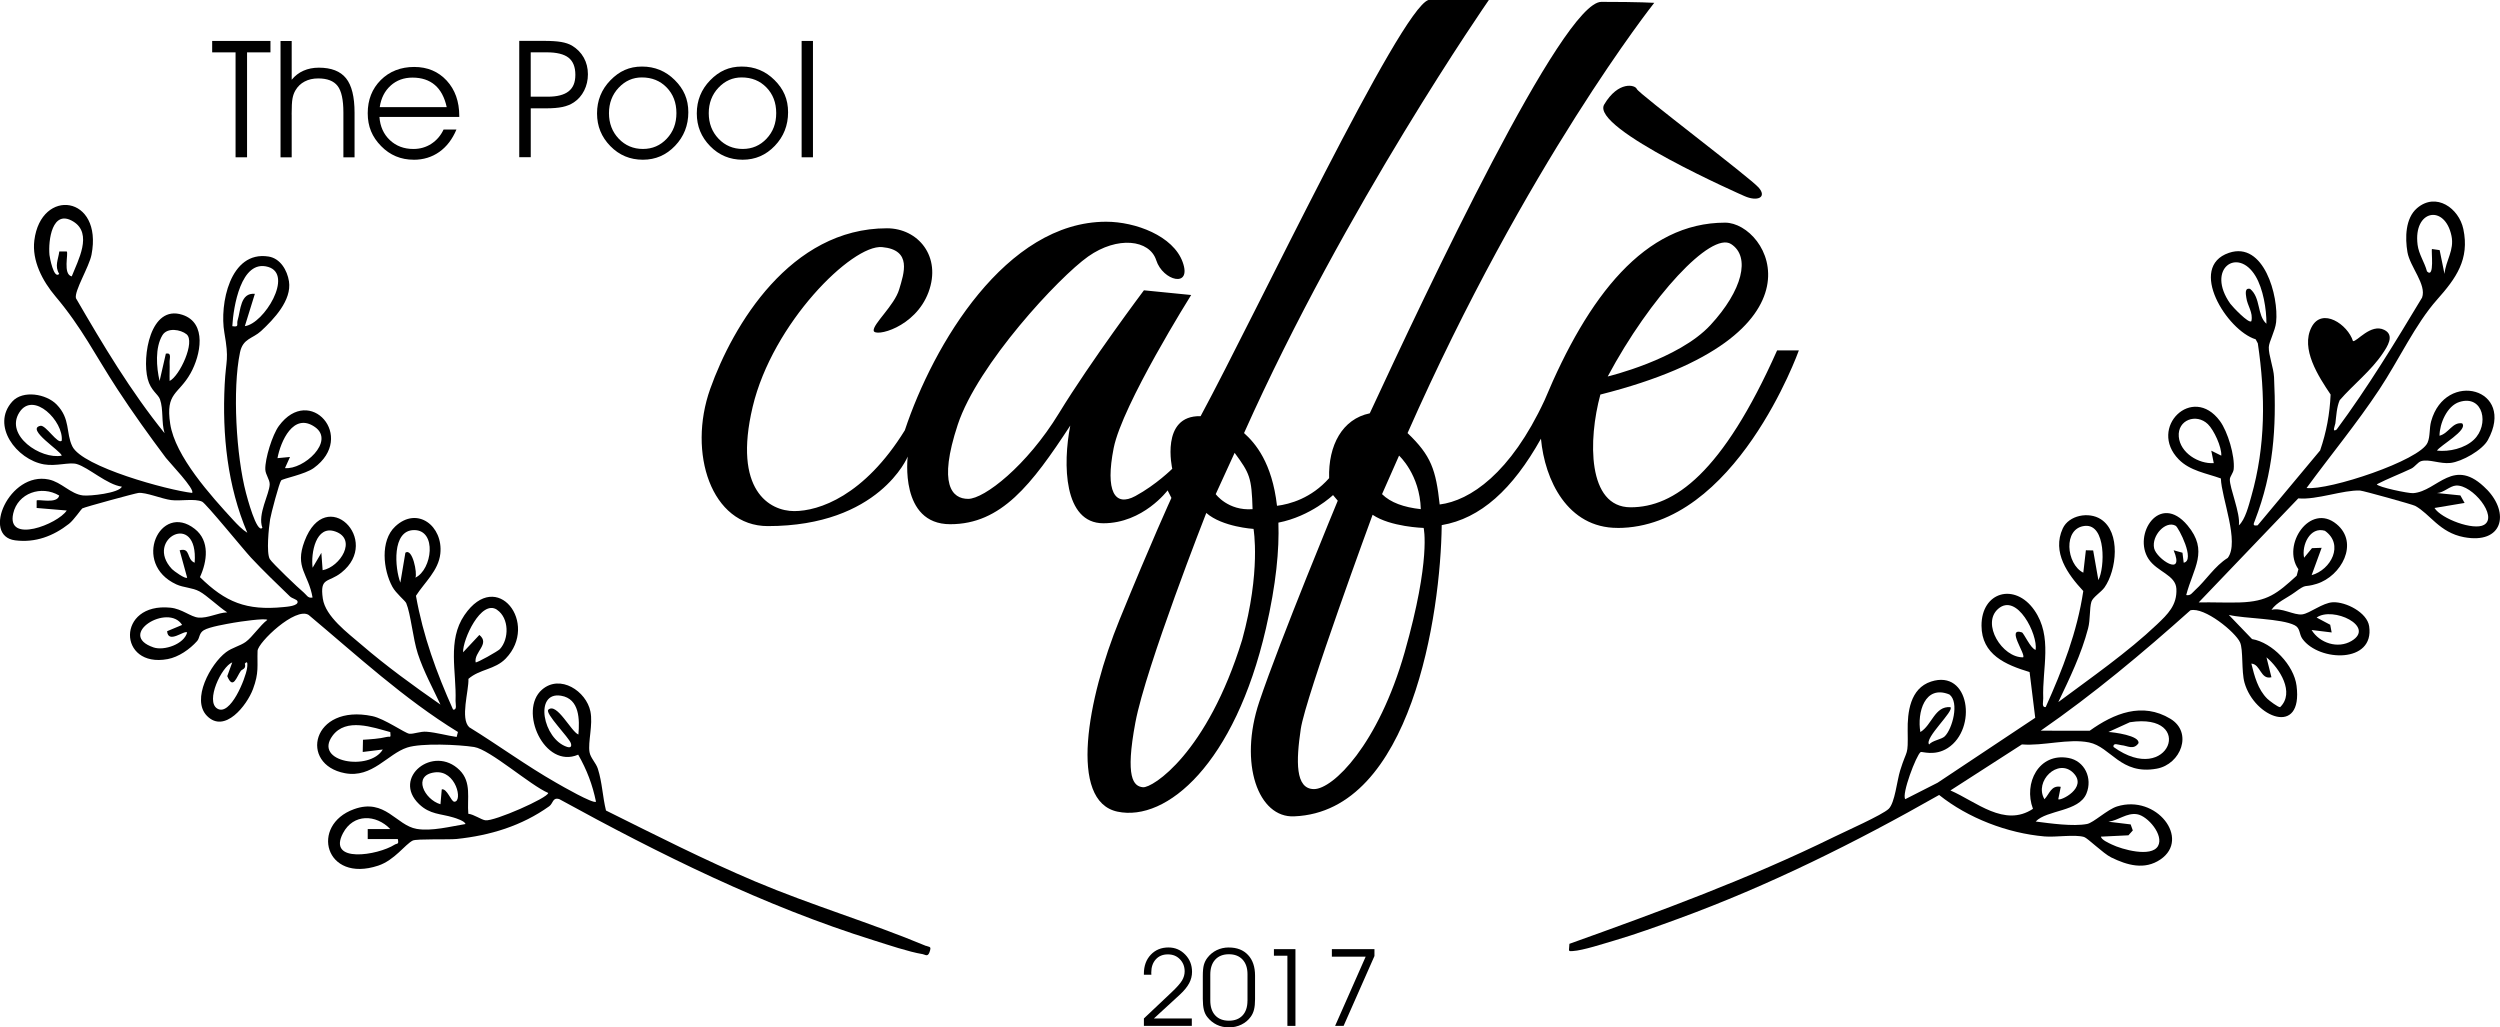 <svg width="146" height="60" viewBox="0 0 146 60" fill="none" xmlns="http://www.w3.org/2000/svg">
<g clip-path="url(#clip0_4800_66903)">
<path d="M145.234 28.589C143.297 26.587 142.359 28.701 140.927 28.8C140.645 28.819 138.876 28.448 138.805 28.282C139.456 27.947 140.151 27.684 140.814 27.369C141.032 27.266 141.199 26.989 141.4 26.929C141.855 26.794 142.507 27.107 143.111 27.036C143.784 26.957 144.967 26.287 145.29 25.701C146.951 22.678 142.815 21.591 141.979 24.602C141.862 25.026 141.932 25.471 141.771 25.849C141.325 26.894 136.008 28.649 134.703 28.5C136.108 26.581 137.631 24.739 138.946 22.754C140.091 21.027 141.056 18.926 142.325 17.498C143.431 16.255 144.233 15.143 143.859 13.377C143.601 12.157 142.265 11.208 141.158 12.154C140.466 12.744 140.453 13.897 140.595 14.726C140.743 15.586 141.721 16.615 141.45 17.378C139.872 20.003 138.283 22.622 136.459 25.086C136.166 25.288 136.373 24.825 136.386 24.722C136.445 24.27 136.456 23.799 136.638 23.372C137.436 22.453 138.474 21.655 139.154 20.635C139.408 20.255 139.874 19.58 139.242 19.266C138.452 18.872 137.634 19.977 137.414 19.921C137.113 18.949 135.605 17.922 134.992 19.111C134.342 20.372 135.398 21.985 136.108 23.041C136.058 24.174 135.864 25.232 135.495 26.306L131.846 30.68C131.536 30.726 131.602 30.615 131.692 30.382C132.766 27.588 132.951 25.017 132.804 22.024C132.778 21.482 132.483 20.735 132.498 20.277C132.508 19.953 132.87 19.335 132.926 18.812C133.084 17.298 132.215 14.069 130.168 14.767C127.74 15.593 130.047 19.298 131.731 19.816L131.857 20.052C132.306 23.089 132.318 26.038 131.473 29C131.329 29.506 131.124 30.347 130.75 30.68C130.852 29.978 130.202 28.49 130.223 27.989C130.23 27.82 130.426 27.622 130.448 27.4C130.525 26.634 130.104 25.208 129.641 24.583C128.035 22.412 125.434 24.981 127.235 26.826C127.893 27.501 128.855 27.635 129.699 27.942C129.731 29.074 130.803 31.657 130.101 32.581C129.34 33.051 128.818 33.905 128.192 34.465C128.029 34.611 127.937 34.806 127.675 34.751C128.082 33.179 129.007 32.18 127.748 30.679C126.118 28.736 124.539 31.217 125.475 32.643C125.971 33.398 127.059 33.573 127.101 34.385C127.15 35.341 126.594 35.871 125.968 36.467C124.261 38.089 122.1 39.593 120.205 41.002C120.87 39.608 121.552 38.201 121.945 36.697C122.08 36.183 122.02 35.539 122.137 35.144C122.215 34.88 122.71 34.58 122.904 34.306C123.609 33.3 123.87 31.082 122.688 30.322C121.986 29.87 120.822 30.086 120.464 30.864C119.826 32.25 120.75 33.537 121.664 34.516C121.306 36.909 120.453 39.105 119.47 41.292C119.215 41.327 119.332 40.961 119.325 40.785C119.259 39.016 119.89 37.186 118.803 35.631C117.671 34.012 115.713 34.551 115.72 36.541C115.726 38.229 117.126 38.825 118.528 39.248L118.857 41.919L113.157 45.711L111.269 46.671C111.036 46.407 111.912 44.094 112.166 43.92C112.235 43.873 112.984 44.18 113.751 43.684C115.488 42.56 115.029 39.067 112.772 39.804C111.547 40.204 111.391 41.6 111.408 42.679C111.433 44.234 111.383 43.663 110.97 44.994C110.782 45.594 110.663 46.884 110.3 47.236C109.935 47.59 107.749 48.561 107.115 48.873C102.132 51.321 96.881 53.246 91.654 55.119L91.639 55.321C91.611 55.568 91.626 55.554 91.858 55.541C92.438 55.509 93.684 55.1 94.308 54.918C95.498 54.568 96.842 54.084 98.015 53.654C103.293 51.725 108.376 49.196 113.245 46.426C114.933 47.777 117.234 48.659 119.398 48.848C120.061 48.906 121.156 48.717 121.71 48.88C121.916 48.94 122.829 49.845 123.292 50.072C124.226 50.531 125.242 50.823 126.169 50.193C127.947 48.984 125.939 46.377 123.635 47.096C123.065 47.276 122.259 48.05 121.883 48.121C121.064 48.277 119.727 48.086 118.884 47.977C119.545 47.286 121.405 47.417 121.848 46.342C122.215 45.453 121.751 44.437 120.796 44.264C119.073 43.95 118.158 45.732 118.725 47.236C117.06 48.338 115.414 46.817 113.905 46.162L118.08 43.474C119.318 43.576 120.794 43.115 121.999 43.358C123.279 43.618 123.842 45.275 125.955 44.89C127.362 44.634 128.081 42.78 126.752 41.977C125.11 40.985 123.459 41.658 122.037 42.676L119.177 42.672C122.262 40.537 125.132 38.134 127.919 35.642C128.737 35.431 130.542 36.909 130.818 37.512C131.013 37.938 130.891 39.205 131.079 39.87C131.658 41.916 134.499 43.041 134.119 40.049C133.967 38.845 132.708 37.525 131.52 37.322L130.162 35.91C131.098 36.135 133.23 36.112 134.015 36.518C134.347 36.69 134.256 37.025 134.465 37.314C135.44 38.652 138.681 38.751 138.359 36.574C138.241 35.766 136.995 35.137 136.242 35.172C135.64 35.199 134.905 35.817 134.452 35.88C133.973 35.947 133.225 35.454 132.653 35.616C132.955 35.169 133.549 34.933 134.005 34.6C134.779 34.033 134.489 34.347 135.295 34.096C136.734 33.649 137.791 31.712 136.455 30.608C134.91 29.329 133.227 31.832 134.227 33.244L134.125 33.623C132.979 34.67 132.42 35.128 130.821 35.182C130.017 35.208 129.207 35.163 128.403 35.182L134.219 29.105C135.295 29.207 136.857 28.599 137.832 28.649C138.009 28.658 140.899 29.462 141.045 29.542C141.912 30.01 142.462 31.1 143.892 31.37C146.155 31.797 146.584 29.982 145.234 28.585V28.589ZM143.784 24.722C143.217 24.641 143.007 25.31 142.467 25.447C142.473 24.742 142.901 23.704 143.632 23.474C145.029 23.034 145.398 24.813 144.466 25.686C143.935 26.185 143.035 26.395 142.321 26.317C142.481 26.024 144.175 25.109 143.784 24.72V24.722ZM141.186 14.285C140.931 12.252 142.78 11.908 143.167 13.776C143.341 14.617 142.838 15.195 142.758 15.995L142.475 14.607L142.028 14.543C141.965 14.605 142.202 16.304 141.736 15.85C141.594 15.309 141.258 14.862 141.185 14.285H141.186ZM131.406 16.87C131.071 16.79 131.159 17.19 131.184 17.381C131.247 17.865 131.595 18.241 131.48 18.758C131.332 18.926 130.363 17.899 130.246 17.733C128.812 15.698 130.683 14.393 131.722 16.122C132.17 16.867 132.365 18.052 132.36 18.906C131.799 18.409 132.039 17.392 131.407 16.871L131.406 16.87ZM129.723 26.61L129.139 26.32L129.284 27.046C128.393 27.103 127.323 26.445 127.241 25.503C127.156 24.519 128.268 24.12 128.941 24.771C129.292 25.111 129.755 26.109 129.723 26.61ZM121.763 30.712C122.999 30.599 122.927 33.156 122.545 33.88L122.241 32.146L121.815 32.136L121.665 33.445C120.668 32.954 120.46 30.833 121.763 30.712ZM113.845 40.558C114.442 41.014 114.015 42.573 113.572 43.003C113.383 43.187 112.865 43.232 112.659 43.478C112.364 43.105 114.148 41.512 113.903 41.298C112.986 41.221 112.824 42.352 112.149 42.751C111.951 41.613 112.405 39.97 113.845 40.558ZM124.433 48.146L123.133 47.988C123.72 47.915 124.193 47.456 124.804 47.551C125.43 47.649 126.389 48.781 126.027 49.409C125.637 50.087 123.923 49.609 123.326 49.317C123.15 49.231 122.732 49.053 122.691 48.86L124.3 48.782L124.556 48.498L124.43 48.146H124.433ZM121.087 45.144C121.939 46.008 120.326 46.795 120.203 46.675L120.348 45.95C119.787 45.849 119.7 46.35 119.397 46.675C118.772 45.626 120.194 44.237 121.089 45.144H121.087ZM124.386 42.178C128.261 41.578 126.701 45.987 123.426 43.621C123.396 43.345 123.732 43.506 123.893 43.519C124.228 43.544 124.596 43.822 124.887 43.404C124.981 42.959 123.429 42.76 123.131 42.749L124.385 42.178H124.386ZM118.882 37.952C118.595 37.891 118.189 36.967 118.079 36.931C117.145 36.626 118.319 38.212 118.151 38.388C116.932 38.413 115.699 36.428 116.69 35.558C117.793 34.59 119.017 37.057 118.882 37.952ZM127.456 32.279L126.941 32.136C127.619 33.758 125.939 32.637 125.802 32.024C125.635 31.273 126.49 30.373 127.062 30.707C127.224 30.801 128.227 32.736 127.528 32.862L127.456 32.278V32.279ZM132.652 39.551L132.362 38.388C133.134 39.033 134.03 40.446 133.161 41.297C133.055 41.32 132.517 40.912 132.411 40.808C131.856 40.259 131.662 39.487 131.479 38.754C132.026 38.79 132.008 39.712 132.652 39.551ZM136.083 36.486L135.291 36.065C136.232 35.395 138.754 36.585 137.329 37.432C136.533 37.906 135.461 37.557 134.998 36.792L136.169 36.935L136.084 36.486H136.083ZM135.773 30.997C136.907 31.797 136.135 33.273 134.999 33.59L135.584 31.992L135.02 32.012L134.559 32.572C134.405 31.845 134.902 30.736 135.773 30.997ZM145.071 30.65C144.463 31.005 142.566 30.293 142.174 29.666L143.932 29.372L143.686 28.932L142.322 28.793C142.712 28.777 143.07 28.379 143.431 28.356C144.388 28.295 145.898 30.165 145.073 30.648L145.071 30.65Z" fill="black"/>
<path d="M54.081 55.242C50.815 53.878 47.375 52.86 44.105 51.478C41.14 50.225 38.268 48.763 35.39 47.334C35.188 46.521 35.173 45.708 34.915 44.897C34.806 44.553 34.485 44.266 34.428 43.924C34.328 43.329 34.639 42.331 34.48 41.548C34.238 40.365 32.714 39.354 31.653 40.276C30.257 41.487 31.789 44.934 33.766 44.072C34.27 44.954 34.603 45.825 34.806 46.822C34.633 46.95 32.818 45.906 32.483 45.713C30.741 44.721 29.108 43.52 27.401 42.469C26.867 41.958 27.384 40.348 27.357 39.645C28.014 39.07 28.905 39.112 29.533 38.461C31.497 36.426 29.027 33.137 27.123 35.923C26.11 37.404 26.667 39.237 26.604 40.935C26.598 41.11 26.714 41.476 26.459 41.441C25.488 39.276 24.708 37.139 24.292 34.794C24.79 34.014 25.608 33.325 25.715 32.337C25.89 30.728 24.372 29.536 23.081 30.746C22.191 31.579 22.375 33.276 22.915 34.268C23.126 34.656 23.664 35.083 23.723 35.221C23.99 35.856 24.113 37.296 24.4 38.173C24.74 39.214 25.265 40.163 25.723 41.148C24.149 40.053 22.564 38.905 21.113 37.655C20.311 36.964 19.006 36.011 18.852 34.956C18.668 33.682 19.168 34.054 19.937 33.44C22.314 31.546 19.046 28.284 17.787 31.597C17.193 33.157 18.015 33.497 18.253 34.895C17.977 34.957 17.905 34.739 17.741 34.605C17.441 34.36 15.891 32.879 15.756 32.649C15.546 32.289 15.696 30.81 15.775 30.325C15.823 30.02 16.307 28.188 16.42 28.057C16.514 27.948 17.81 27.706 18.326 27.331C20.829 25.514 18.096 22.417 16.288 24.873C15.904 25.395 15.475 26.788 15.493 27.41C15.504 27.725 15.755 28 15.75 28.282C15.741 28.848 15.027 30.035 15.323 30.822C14.994 31.199 14.413 28.969 14.366 28.791C13.797 26.635 13.566 22.747 14.016 20.581C14.187 19.756 14.753 19.788 15.247 19.332C15.993 18.64 17.05 17.533 16.875 16.425C16.773 15.787 16.375 15.09 15.681 14.981C13.419 14.625 12.816 17.783 13.102 19.421C13.388 21.064 13.198 20.934 13.121 22.455C12.973 25.401 13.283 28.391 14.444 31.113C14.149 30.931 13.872 30.642 13.637 30.389C12.321 28.958 10.229 26.649 9.94 24.753C9.657 22.901 10.425 23.06 11.133 21.791C11.71 20.756 12.119 18.857 10.645 18.382C8.77 17.779 8.292 20.835 8.626 22.132C8.801 22.811 9.238 23.021 9.342 23.317C9.553 23.914 9.418 24.665 9.61 25.297C7.632 22.852 6.009 20.132 4.435 17.416C4.329 16.995 5.207 15.584 5.344 14.877C6.02 11.403 2.392 10.939 2.005 14.04C1.857 15.229 2.486 16.416 3.234 17.302C4.798 19.155 5.542 20.717 6.854 22.725C7.736 24.076 8.722 25.45 9.691 26.743C9.871 26.983 11.418 28.59 11.218 28.786C9.82 28.628 4.806 27.27 4.222 26.064C3.838 25.269 4.124 24.466 3.309 23.625C2.705 23.002 1.337 22.766 0.718 23.449C-0.546 24.847 0.97 26.842 2.57 27.12C3.281 27.244 4.056 26.973 4.485 27.1C5.18 27.305 6.254 28.309 7.118 28.421C6.954 28.799 5.244 28.981 4.844 28.934C4.12 28.85 3.595 28.159 2.847 28.002C0.544 27.518 -1.101 31.301 0.885 31.556C2.064 31.707 3.115 31.308 4.029 30.591C4.317 30.364 4.753 29.72 4.806 29.691C4.954 29.608 7.914 28.805 8.084 28.787C8.525 28.743 9.439 29.131 9.993 29.204C10.532 29.275 11.367 29.099 11.803 29.296C12.028 29.398 14.233 32.111 14.659 32.567C15.373 33.332 16.174 34.097 16.929 34.828C17.059 34.953 17.335 35.001 17.372 35.11C17.468 35.392 16.719 35.437 16.548 35.454C14.39 35.668 13.167 35.171 11.677 33.705C12.098 32.786 12.27 31.59 11.372 30.886C9.355 29.303 7.663 32.92 10.302 34.13C10.729 34.325 11.229 34.312 11.648 34.538C12.081 34.771 12.797 35.464 13.27 35.762C12.707 35.782 12.155 36.114 11.583 36.066C11.138 36.028 10.628 35.556 9.958 35.489C6.783 35.167 6.876 39.036 9.793 38.491C10.434 38.372 11.088 37.914 11.512 37.436C11.671 37.255 11.616 36.978 11.902 36.805C12.23 36.605 13.227 36.442 13.655 36.365C13.935 36.314 15.511 36.082 15.612 36.202C15.18 36.525 14.746 37.2 14.347 37.489C14.023 37.722 13.558 37.818 13.196 38.092C12.293 38.775 11.151 40.855 12.088 41.808C13.121 42.86 14.419 41.194 14.775 40.241C15.136 39.276 15.011 38.886 15.042 38.01C15.06 37.52 17.26 35.422 18.026 35.913C20.854 38.281 23.581 40.808 26.743 42.748L26.668 43.038C26.088 42.955 25.5 42.781 24.915 42.733C24.545 42.703 24.161 42.877 23.904 42.85C23.654 42.822 22.453 41.968 21.742 41.821C18.21 41.085 17.443 44.648 20.145 45.155C21.741 45.455 22.633 44.03 23.78 43.656C24.611 43.385 26.788 43.484 27.689 43.625C28.615 43.771 30.98 45.871 32.015 46.308C32.021 46.588 28.854 47.984 28.344 47.905C28.09 47.866 27.671 47.557 27.35 47.525C27.269 46.627 27.555 45.686 26.841 44.976C25.321 43.466 22.861 45.412 24.475 46.961C25.113 47.573 25.725 47.511 26.475 47.739C26.629 47.785 27.155 47.95 27.183 48.124C26.312 48.266 25.208 48.556 24.336 48.408C23.136 48.205 22.494 46.596 20.67 47.257C18.097 48.189 18.973 51.587 22.088 50.553C23.044 50.235 23.66 49.308 24.105 49.088C24.33 48.978 26.233 49.043 26.671 48.996C28.627 48.791 30.468 48.233 32.075 47.085C32.307 46.92 32.269 46.545 32.663 46.669C38.5 49.875 44.641 52.921 51.029 54.917C51.848 55.174 53.077 55.591 53.885 55.722C54.023 55.744 54.177 55.905 54.282 55.611C54.414 55.244 54.291 55.325 54.077 55.235L54.081 55.242ZM33.779 42.896C33.356 42.737 32.522 41.005 32.024 41.444C31.797 41.643 33.239 43.077 33.339 43.408C33.398 43.6 33.318 43.682 33.123 43.621C31.704 43.172 31.175 40.371 32.763 40.63C33.856 40.808 33.853 42.039 33.779 42.896ZM23.674 32.282L23.381 34.025C23.063 33.193 22.868 30.96 24.185 30.957C25.529 30.953 25.24 33.264 24.259 33.735C24.385 33.507 24.089 31.971 23.673 32.282H23.674ZM18.396 24.941C19.577 25.771 17.728 27.444 16.643 27.337L16.936 26.687L16.205 26.756C16.384 25.794 17.13 24.052 18.396 24.941ZM13.567 19.048C13.626 17.95 14.066 15.124 15.658 15.587C17.163 16.027 15.423 18.904 14.299 19.047L14.884 17.16C14.029 17.081 14.057 18.121 13.876 18.71C13.805 18.948 13.994 19.12 13.566 19.048H13.567ZM3.898 14.687H3.463C3.403 15.159 3.177 15.539 3.458 15.995C3.139 16.33 2.9 15.012 2.889 14.891C2.81 14.034 3.048 12.19 4.275 12.934C5.439 13.64 4.545 15.229 4.19 16.141C3.658 16.024 4.01 14.79 3.898 14.687ZM9.686 20.651L9.32 22.248C9.134 21.456 9.047 20.304 9.484 19.579C9.771 19.102 10.56 19.248 10.893 19.52C11.421 19.95 10.497 21.956 9.906 22.248C9.893 21.887 9.919 21.52 9.905 21.157C9.896 20.934 10.043 20.581 9.688 20.651H9.686ZM3.606 26.61C2.376 26.845 0.268 25.427 1.132 24.082C1.951 22.805 3.727 24.616 3.605 25.738C3.378 25.98 2.674 24.804 2.363 24.867C1.473 25.048 3.58 26.352 3.606 26.61ZM0.771 29.989C1.038 28.794 2.419 28.321 3.458 28.94C3.345 29.452 2.233 29.133 2.14 29.23V29.666L3.898 29.813C3.369 30.615 0.372 31.774 0.771 29.991V29.989ZM11.368 32.863C10.877 32.669 11.148 31.96 10.491 32.137L10.93 33.736C10.833 33.838 10.145 33.343 10.044 33.235C8.399 31.488 11.598 29.779 11.368 32.863ZM8.964 37.808C6.781 37.062 9.821 35.202 10.636 36.496L9.758 36.863C9.823 37.63 10.764 36.783 10.928 36.935C10.754 37.618 9.585 38.02 8.962 37.808H8.964ZM14.428 39.024C14.343 39.626 13.451 41.86 12.683 41.378C11.991 40.944 12.925 38.947 13.564 38.681L13.272 39.486C13.613 40.316 13.815 39.526 14.067 39.175C14.132 39.084 14.39 39.077 14.299 38.756C14.504 38.514 14.444 38.908 14.428 39.024ZM18.256 33.153C18.147 32.298 18.446 30.641 19.581 31.039C20.873 31.49 19.871 33.108 18.842 33.3L18.767 32.286L18.256 33.155V33.153ZM22.575 43.039C22.134 43.146 21.651 43.172 21.198 43.202L21.183 43.915L22.355 43.771C21.595 45.052 18.273 44.518 19.421 42.966C20.211 41.9 21.765 42.477 22.793 42.754C22.833 43.141 22.795 42.987 22.575 43.039ZM29.027 35.613C29.74 36.098 29.737 37.316 29.194 37.907C29.084 38.026 27.826 38.74 27.776 38.678C27.677 38.071 28.636 37.606 27.995 37.08L27.044 38.095C27.013 37.357 28.099 34.978 29.029 35.611L29.027 35.613ZM26.529 46.819C26.341 46.816 26.114 46.041 25.799 46.096L25.723 46.968C24.784 46.696 24.063 45.273 25.391 45.107C26.643 44.95 27.044 46.83 26.529 46.821V46.819ZM23.045 49.329C22.066 49.953 19.094 50.438 20.031 48.657C20.637 47.506 21.962 47.552 22.795 48.419H21.475V49.002H23.233C23.306 49.343 23.189 49.237 23.045 49.329Z" fill="black"/>
<path d="M95.589 5.199C95.507 4.953 94.513 4.705 93.685 6.104C92.856 7.503 101.882 11.454 101.882 11.454C102.626 11.783 103.207 11.535 102.71 10.959C102.213 10.384 95.673 5.447 95.591 5.199H95.589Z" fill="black"/>
<path d="M94.456 30.833C101.355 30.833 105.053 20.464 105.053 20.464H103.783C100.581 27.652 97.766 29.626 95.228 29.626C92.691 29.626 92.745 25.676 93.462 23.042C107.149 19.586 103.286 13.003 100.747 13.003C96.055 13.003 92.743 17.282 90.204 23.372C88.218 27.65 85.844 29.241 84.077 29.462C83.856 27.432 83.58 26.608 82.201 25.292C89.157 9.547 96.608 0.165 96.608 0.165C96.608 0.165 95.78 0.109 93.517 0.109C91.255 0.109 83.306 17.006 79.994 24.138C78.393 24.468 77.566 26.003 77.621 27.924C76.578 29.103 75.325 29.444 74.577 29.539C74.29 27.023 73.313 25.881 72.652 25.291C78.56 12.069 86.949 0 86.949 0H83.418C81.762 0.548 73.372 18.268 70.116 24.304C67.742 24.249 68.46 27.376 68.46 27.376C68.46 27.376 67.522 28.309 66.308 28.968C65.094 29.626 64.541 28.694 65.038 26.17C65.535 23.646 69.564 17.228 69.564 17.228L66.805 16.954C66.805 16.954 63.715 21.069 61.838 24.141C59.961 27.213 57.478 29.134 56.54 29.134C55.601 29.134 54.773 28.31 55.933 24.8C57.092 21.289 61.838 16.186 63.549 14.979C65.26 13.773 67.136 13.991 67.524 15.199C67.911 16.406 69.622 16.845 69.069 15.309C68.518 13.773 66.31 12.949 64.599 12.949C58.748 12.949 54.499 20.137 52.842 25.129C50.468 28.969 47.819 29.848 46.384 29.848C44.949 29.848 42.796 28.641 43.956 23.758C45.116 18.875 49.759 14.268 51.518 14.431C53.285 14.596 52.788 15.967 52.512 16.9C52.237 17.833 50.967 18.93 51.023 19.313C51.078 19.698 53.45 19.148 54.225 17.063C54.997 14.978 53.618 13.332 51.797 13.332C46.167 13.332 42.801 18.984 41.475 22.714C40.15 26.445 41.531 30.724 44.842 30.724C51.354 30.724 53.011 26.664 53.011 26.664C53.011 26.664 52.514 30.614 55.494 30.614C58.475 30.614 60.242 28.31 62.504 24.854C62.062 27.104 62.117 30.559 64.436 30.559C66.755 30.559 68.189 28.638 68.189 28.638L68.411 29.077C68.411 29.077 67.251 31.601 65.374 36.209C63.498 40.817 62.394 46.797 65.264 47.401C68.135 48.004 72.108 44.602 73.93 36.703C74.529 34.106 74.715 32.093 74.658 30.522C76.559 30.151 77.849 28.912 77.849 28.912L78.125 29.241C78.125 29.241 74.759 37.361 73.543 40.981C72.329 44.602 73.488 47.784 75.586 47.674C82.429 47.401 84.14 35.824 84.196 30.667C86.46 30.282 88.336 28.581 89.992 25.619C90.213 28.032 91.537 30.83 94.462 30.83L94.456 30.833ZM101.093 14.251C102.253 14.991 101.756 16.967 99.892 18.982C98.029 20.999 93.89 21.986 93.89 21.986C96.374 17.336 99.933 13.51 101.093 14.251ZM72.102 26.444C72.985 27.65 73.096 27.87 73.15 29.735C71.715 29.845 70.998 28.858 70.998 28.858L72.102 26.445V26.444ZM72.543 37.361C70.501 43.999 67.301 46.029 66.748 45.975C66.195 45.921 65.7 45.427 66.307 42.189C66.914 38.953 70.447 29.956 70.447 29.956C71.385 30.779 73.206 30.888 73.206 30.888C73.206 30.888 73.647 33.357 72.543 37.361ZM81.705 26.608C81.705 26.608 82.919 27.706 82.975 29.735C81.981 29.626 81.208 29.351 80.711 28.858L81.705 26.608ZM82.037 38.074C80.491 43.505 77.842 46.083 76.738 46.083C75.634 46.083 75.69 44.438 75.965 42.573C76.241 40.707 80.16 30.063 80.16 30.063C81.208 30.776 83.141 30.831 83.141 30.831C83.141 30.831 83.582 32.641 82.037 38.072V38.074Z" fill="black"/>
<path d="M13.757 9.186H14.428V3.058H15.795V2.391H12.391V3.058H13.757V9.186Z" fill="black"/>
<path d="M17.032 6.689C17.032 6.245 17.048 5.933 17.082 5.754C17.114 5.574 17.172 5.415 17.254 5.276C17.386 5.051 17.564 4.879 17.792 4.76C18.019 4.64 18.283 4.58 18.583 4.58C19.113 4.58 19.489 4.726 19.715 5.018C19.941 5.309 20.054 5.826 20.054 6.57V9.188H20.706V6.58C20.706 5.653 20.541 4.983 20.208 4.57C19.877 4.158 19.347 3.952 18.622 3.952C18.29 3.952 17.99 4.012 17.723 4.13C17.454 4.248 17.226 4.425 17.035 4.658V2.395H16.383V9.19H17.035V6.693L17.032 6.689Z" fill="black"/>
<path d="M24.158 9.33C24.724 9.33 25.222 9.178 25.653 8.874C26.084 8.569 26.417 8.133 26.656 7.565H25.905C25.737 7.922 25.496 8.199 25.187 8.4C24.877 8.601 24.529 8.7 24.14 8.7C23.592 8.7 23.136 8.528 22.769 8.183C22.403 7.839 22.199 7.387 22.159 6.828H26.822V6.78C26.822 5.93 26.577 5.239 26.087 4.707C25.597 4.177 24.964 3.91 24.188 3.91C23.413 3.91 22.746 4.165 22.237 4.675C21.728 5.185 21.475 5.831 21.475 6.612C21.475 7.393 21.734 7.998 22.255 8.53C22.774 9.062 23.41 9.328 24.16 9.328L24.158 9.33ZM22.815 4.997C23.162 4.687 23.586 4.532 24.087 4.532C24.625 4.532 25.062 4.677 25.398 4.965C25.734 5.254 25.962 5.684 26.088 6.255H22.177C22.255 5.727 22.469 5.308 22.816 4.999L22.815 4.997Z" fill="black"/>
<path d="M30.994 6.327H31.892C32.283 6.327 32.604 6.299 32.856 6.246C33.108 6.192 33.325 6.103 33.507 5.982C33.767 5.811 33.969 5.58 34.116 5.288C34.262 4.997 34.334 4.68 34.334 4.338C34.334 3.977 34.253 3.653 34.092 3.365C33.931 3.077 33.701 2.843 33.4 2.662C33.234 2.566 33.026 2.496 32.776 2.452C32.525 2.409 32.192 2.387 31.776 2.387H30.324V9.182H30.996V6.326L30.994 6.327ZM30.994 3.056H31.928C32.513 3.056 32.938 3.161 33.204 3.37C33.468 3.58 33.601 3.912 33.601 4.367C33.601 4.822 33.469 5.125 33.207 5.333C32.944 5.542 32.537 5.647 31.985 5.647H30.994V3.057V3.056Z" fill="black"/>
<path d="M37.546 9.328C38.282 9.328 38.908 9.057 39.424 8.516C39.94 7.976 40.198 7.321 40.198 6.556C40.198 5.791 39.934 5.201 39.406 4.675C38.878 4.149 38.241 3.887 37.493 3.887C36.745 3.887 36.168 4.155 35.647 4.69C35.128 5.224 34.867 5.869 34.867 6.622C34.867 7.375 35.127 8.002 35.644 8.532C36.162 9.063 36.795 9.328 37.544 9.328H37.546ZM36.13 5.124C36.506 4.723 36.958 4.522 37.484 4.522C38.069 4.522 38.553 4.717 38.933 5.108C39.312 5.498 39.503 5.997 39.503 6.603C39.503 7.209 39.315 7.699 38.94 8.098C38.565 8.498 38.1 8.699 37.546 8.699C36.992 8.699 36.511 8.499 36.132 8.098C35.754 7.699 35.564 7.203 35.564 6.612C35.564 6.02 35.753 5.525 36.13 5.122V5.124Z" fill="black"/>
<path d="M43.372 9.328C44.108 9.328 44.734 9.057 45.25 8.516C45.766 7.976 46.024 7.321 46.024 6.556C46.024 5.791 45.76 5.201 45.232 4.675C44.705 4.149 44.067 3.887 43.319 3.887C42.571 3.887 41.994 4.155 41.473 4.69C40.954 5.224 40.693 5.869 40.693 6.622C40.693 7.375 40.953 8.002 41.47 8.532C41.988 9.063 42.621 9.328 43.37 9.328H43.372ZM41.957 5.124C42.334 4.723 42.785 4.522 43.312 4.522C43.897 4.522 44.381 4.717 44.76 5.108C45.14 5.498 45.331 5.997 45.331 6.603C45.331 7.209 45.143 7.699 44.768 8.098C44.392 8.498 43.928 8.699 43.373 8.699C42.819 8.699 42.338 8.499 41.96 8.098C41.582 7.699 41.391 7.203 41.391 6.612C41.391 6.02 41.58 5.525 41.957 5.122V5.124Z" fill="black"/>
<path d="M47.477 2.391H46.815V9.186H47.477V2.391Z" fill="black"/>
<path d="M69.446 57.425C69.559 57.212 69.615 56.99 69.615 56.757C69.615 56.355 69.481 56.017 69.213 55.743C68.946 55.469 68.621 55.332 68.238 55.332C67.817 55.332 67.473 55.473 67.204 55.758C66.938 56.04 66.803 56.409 66.803 56.859V56.926H67.24C67.24 56.912 67.24 56.891 67.237 56.865C67.235 56.839 67.234 56.817 67.234 56.801C67.234 56.479 67.322 56.221 67.498 56.027C67.674 55.833 67.908 55.736 68.201 55.736C68.495 55.736 68.722 55.83 68.907 56.02C69.091 56.209 69.184 56.445 69.184 56.727C69.184 56.912 69.132 57.09 69.03 57.263C68.927 57.435 68.719 57.671 68.402 57.968L66.804 59.477V59.911H69.602V59.477H67.389L68.909 58.082C69.153 57.856 69.332 57.637 69.445 57.425H69.446Z" fill="black"/>
<path d="M71.767 55.332C71.509 55.332 71.272 55.385 71.056 55.489C70.841 55.594 70.658 55.744 70.51 55.938C70.414 56.065 70.347 56.202 70.306 56.349C70.265 56.496 70.244 56.714 70.244 57.004V58.334C70.244 58.595 70.265 58.808 70.306 58.972C70.347 59.137 70.413 59.278 70.504 59.392C70.659 59.589 70.844 59.739 71.058 59.844C71.272 59.947 71.509 60 71.767 60C72.025 60 72.276 59.946 72.499 59.836C72.722 59.727 72.905 59.574 73.047 59.374C73.134 59.254 73.197 59.114 73.236 58.955C73.276 58.796 73.295 58.595 73.295 58.353V56.98C73.295 56.464 73.159 56.062 72.886 55.771C72.613 55.479 72.241 55.334 71.767 55.334V55.332ZM72.852 58.442C72.852 58.809 72.757 59.096 72.565 59.302C72.373 59.507 72.108 59.609 71.769 59.609C71.43 59.609 71.162 59.506 70.97 59.299C70.778 59.092 70.681 58.802 70.681 58.43V56.915C70.681 56.542 70.778 56.25 70.97 56.042C71.162 55.833 71.429 55.728 71.769 55.728C72.109 55.728 72.37 55.832 72.564 56.037C72.757 56.244 72.854 56.53 72.854 56.894V58.44L72.852 58.442Z" fill="black"/>
<path d="M74.397 55.814H75.184V59.912H75.654V55.43H74.397V55.814Z" fill="black"/>
<path d="M77.781 55.87H79.755L77.97 59.912H78.466L80.268 55.832V55.43H77.781V55.87Z" fill="black"/>
</g>
<defs>
<clipPath id="clip0_4800_66903">
<rect width="146" height="60" fill="white"/>
</clipPath>
</defs>
</svg>

